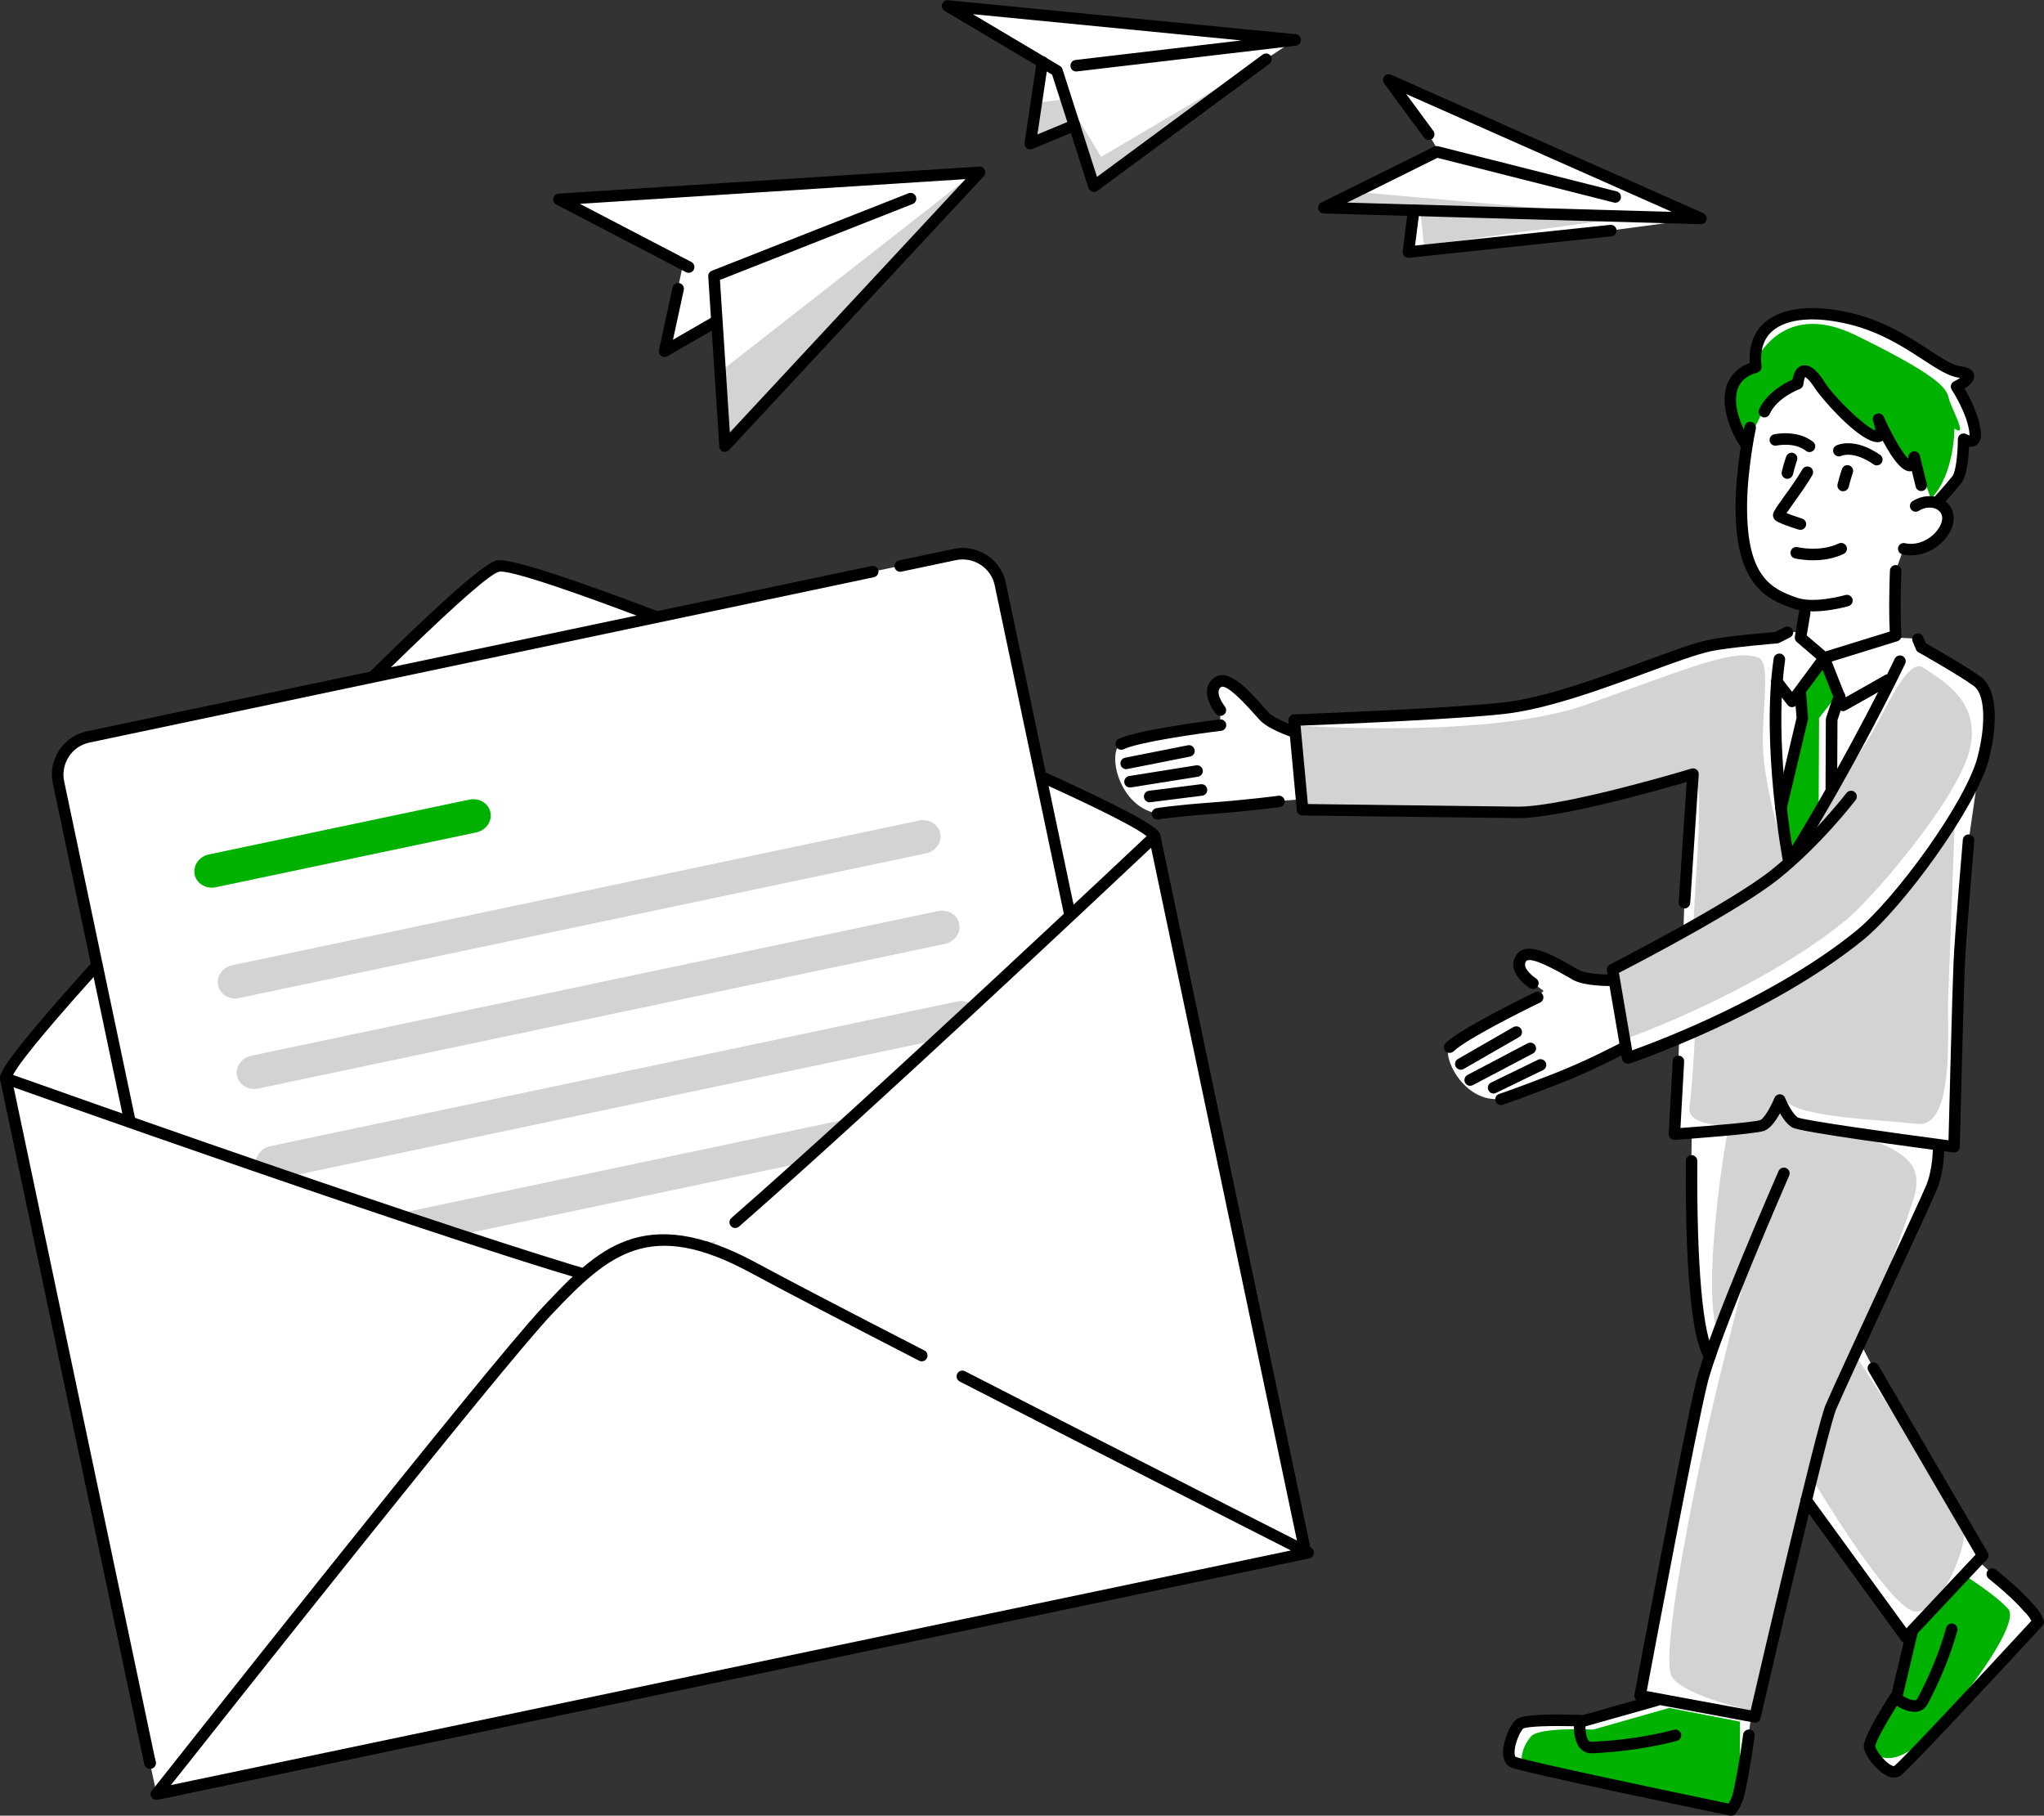 <?xml version="1.0" encoding="UTF-8"?>
<svg xmlns="http://www.w3.org/2000/svg" id="b" width="249.81" height="221.89" viewBox="0 0 249.81 221.89">
  <rect x="0" y="0" width="249.81" height="221.89" fill="#333333" stroke="none"/>
  <defs>
    <style>.d{fill:#d3d3d4;}.e{fill:#fff;}.f{fill:#00b200;}</style>
  </defs>
  <g id="c">
    <path class="e" d="M83.48,32.28l-2.26,10.65,6.41-3.74,1,15.35,31.12-33.45-51.41,3.3,15.15,7.9Z"></path>
    <polygon class="d" points="119.08 21.13 88.03 45.42 88.6 54.13 119.08 21.13"></polygon>
    <polygon class="e" points="129.18 8.64 129.26 8.91 127.39 7.58 125.91 17.56 131.32 15.34 133.7 22.74 154.73 7.21 158.29 4.86 115.81 .7 129.18 8.64"></polygon>
    <polygon class="e" points="169.72 9.77 174.61 16.41 175.9 18.62 175.59 18.54 161.79 25.38 172.79 25.7 172.79 25.7 172.13 30.8 196.87 28.17 207.87 26.69 169.72 9.77"></polygon>
    <polyline class="d" points="126.65 12.57 130.29 12.1 134.58 19.17 154.2 7.6 134.14 22.42 131.09 14.62 125.91 17.56 126.65 12.57"></polyline>
    <polyline class="d" points="199.72 26.46 174.04 29.99 173.58 25.72 163.17 24.7 165.7 23.45 199.72 26.46"></polyline>
    <path d="M88.62,55.24c-.08,0-.16-.01-.24-.04-.27-.09-.45-.34-.47-.62l-1.35-20.79c-.02-.31.16-.59.44-.7l24.03-9.47c.36-.14.77.03.91.4.14.36-.03.77-.4.91l-23.55,9.28,1.21,18.64,28.8-30.96-47.13,3.02,13.62,7.1c.34.18.48.6.3.95-.18.34-.6.48-.95.3l-15.86-8.27c-.28-.15-.43-.46-.36-.77s.33-.54.64-.56l51.41-3.3c.29-.02.56.14.68.4s.08.57-.12.78l-31.12,33.45c-.14.15-.32.22-.52.22Z"></path>
    <path d="M81.22,43.63c-.15,0-.29-.05-.41-.14-.23-.16-.33-.45-.27-.72l1.65-7.63c.08-.38.45-.62.84-.54.38.08.62.46.54.84l-1.32,6.08,4.92-2.84c.34-.19.77-.08.96.26.19.34.08.77-.26.96l-6.3,3.63c-.11.06-.23.09-.35.09Z"></path>
    <path d="M133.7,23.45c-.07,0-.15-.01-.22-.03-.22-.07-.38-.24-.45-.45l-4.44-13.84-13.14-7.8c-.28-.17-.41-.51-.31-.82.1-.31.41-.52.74-.48l42.48,4.15c.36.03.63.33.64.69,0,.36-.26.66-.62.71l-26.77,3.15c-.39.05-.74-.23-.78-.62s.23-.74.62-.78l20.28-2.39-32.84-3.21,10.65,6.33c.15.09.26.23.31.39l4.22,13.17,20.25-14.95c.31-.23.75-.16.98.15.23.31.16.75-.15.98l-21.04,15.53c-.12.09-.27.14-.42.14Z"></path>
    <path d="M125.91,18.26c-.15,0-.31-.05-.43-.15-.2-.16-.3-.41-.26-.66l1.48-9.98c.06-.39.42-.65.8-.59.38.06.65.42.59.8l-1.3,8.75,4.26-1.77c.36-.15.77.02.92.38.15.36-.02.77-.38.92l-5.41,2.25c-.09.04-.18.05-.27.05Z"></path>
    <path d="M207.87,27.4s-.01,0-.02,0l-46.08-1.31c-.32,0-.6-.24-.67-.55-.07-.32.09-.64.37-.78l13.8-6.84c.15-.07.32-.09.49-.05l21.82,5.52c.38.1.6.48.51.85-.1.38-.48.61-.85.51l-21.56-5.46-11.04,5.47,39.69,1.13-32.47-14.4,3.32,4.51c.23.31.16.75-.15.98s-.75.16-.98-.15l-4.89-6.64c-.19-.26-.18-.61.02-.86.2-.25.54-.33.83-.2l38.16,16.92c.31.14.48.47.4.8-.07.32-.36.55-.69.55Z"></path>
    <path d="M172.13,31.5c-.19,0-.37-.08-.5-.21-.15-.15-.22-.37-.2-.58l.65-5.1c.05-.39.41-.65.79-.61.39.05.66.4.61.79l-.54,4.22,23.86-2.53c.38-.03.73.24.77.63s-.24.73-.63.77l-24.74,2.63s-.05,0-.07,0Z"></path>
    <path class="e" d="M247.87,196.41s-1.24-1.55-4.38-4.06l-1.77-1.65.59-.63-13.37-22.89-1.61-3.09c3.43-7.43,8.09-17.47,8.7-18.92.68-1.62.84-3.53.88-4.43.13-.27.22-.54.28-.84,1.02.14,1.65.22,1.65.22,0,0,.45-18.44.63-22.43.18-3.99,1.14-15.04,1.14-15.04l1.22-8.42c.22-.56.42-1.1.54-1.58,1-3.85,1.12-8.06-.7-9.41-1.82-1.35-6.86-4.19-6.86-4.19l-.41-.99-2.35-.12c-.1-.25-.23-.48-.38-.7-.17-3.08.01-7.5.01-7.5l.98-2.7c2.89.67,5.66-2.05,5.39-4.01-.1-.69-.54-1.2-1.14-1.48.07-.17.12-.35.16-.53.41-.45,1.31-1.46,2.08-2.41.83-1.02.83-4.97.83-4.97,0,0,1.54.9,1.43-.67-.19-2.61-2.29-5.76-2.29-5.76,0,0,3.02-1.45.39-1.78-2.64-.33-6.55-4.82-13.24-6.48-6.69-1.66-12.39-.22-11.67,5.86-5.12,1.46-2.73,7.29-1.2,9.48l.11.03c-.32,1.94-.71,4.95-.7,7.85.05,8.64,3.18,10.36,6.66,11.52.34.11.72.18,1.1.22-.07.35-.08.71-.04,1.06l-.39,2.32-1.7-.09-1.31.66s-5.97.49-8.13.95c-4.73,1-15.96,6.3-24.27,7.55-5.25.79-26.57,1.58-26.57,1.58l.13,1.45h-.14s-2.77-.92-3.69-1.93c-1.47-1.62-4.34-5.21-5.73-4.08-1.39,1.13.4,3.34.4,3.34v1.83s-9.93,1.05-12.12,2.32c-1.74,1.01-.32,7.71,4.42,8.54,0,0,1.6-.31,6.66-.69,4.67-.35,8.21-.83,8.21-.83l2.77-.21.11,1.22s20.47.26,26.27.32c5.8.06,21.45-4.67,21.45-4.67l-1.04,15.7-.13,3.55c-4.6,2.56-8.65,4.63-8.65,4.63l.42,2.45-.77-1.15s-2.92.02-4.12-.64c-1.91-1.06-5.79-3.54-6.74-2.03-.95,1.51,1.45,3.03,1.45,3.03l1.32,1-.72.73s-9.01,4.24-10.75,6.09c-1.01,1.07,1.7,6.92,6.27,6.38,0,0,2.38-.8,6.74-2.5,4.36-1.7,8.24-3.8,8.24-3.8l.27-.13.23,1.36s2.54-.84,6.31-2.43l-.11,2.84-.49,8.89s.86-.06,2.08-.15c-.04.25-.02.51.04.76-.06,2.84-.37,23.05,2.2,26.51-.42,1.21-.75,2.27-.96,3.09-1.52,6.06-7.58,38.42-7.58,38.42l2.14.4-.12.18-8.89,2.51s-.03,0-.04,0c-.16,0-.31.02-.46.04,0-.04,0-.07,0-.07,0,0-6.45-.23-7.3.38-.86.6-2.12,4.09-.85,4.69,1.28.6,26.63,5.85,26.63,5.85,0,0,.68-.75.97-2.09,0,0,.65-2.84,1.21-7.04l.34-2.32.42.08s3.53-15.27,6.26-26.46l12.17,16.73.74-.79.02.09-1.72,7.27c-.19.28-.34.59-.43.92-.47.73-3.13,4.96-3.05,5.85.09.98,2.3,3.69,3.39,2.98,1.09-.71,17.22-18.2,17.22-18.2,0,0-.29-.91-1.23-1.79Z"></path>
    <path class="f" d="M212.86,52.52s-3.63-6.13,1.28-7.52c0,0,3.04-8.74,12.68-4.02,9.64,4.72,11.05,6.32,11.33,7.61.28,1.28,2.5,5.01.71,3.78,0,0,.04,5.6-2.86,8.58l-1.77-4.85s-.77,1.3-1.15.46c-.38-.83-3.31-5.2-3.31-5.2,0,0,.37,2.43-.71,1.66-1.08-.77-7.09-6.19-7.88-7.4-.79-1.22-.32.28-1.57,1.3,0,0-3.15-.1-3.99,2.58-.84,2.68-1.83,4.06-2.77,3.01Z"></path>
    <polygon class="f" points="220.03 84.82 220.27 87.29 217.6 97.78 218.88 104.18 222.27 98.78 222.32 87.75 224.59 84.85 222.81 80.59 220.03 84.82"></polygon>
    <path class="d" d="M206.96,113.41c.16-6.27,1.63-19.39-.3-18.88,0,0-17.49,4.4-19.29,4.58-1.79.18-27.58-.7-27.58-.7l-1.17-9.75s23.35,1.73,35.41-2.6c12.92-4.64,17.99-6.8,20.89-5.68,1.47.57.5,5.76.53,10.29.04,6.08,3.13,14.87,3.13,14.87,0,0,8.64-13.38,10.09-15.75,1.45-2.37,4.46-9.56,6.37-8.21,1.91,1.35,7.37,4.02,5.61,10.33-1.75,6.3-12.12,18.14-14.94,20.45-10.92,8.94-27.18,14.66-27.18,14.66l-1.37-8.04,9.8-5.55Z"></path>
    <path class="d" d="M238.9,100.63s-.66,17.73-.8,21.31c-.15,3.58.89,15.94-3.78,15.41-4.67-.53-14.29-.78-16.13-2.83,0,0-2.31,3.45-3.98,3.25-1.66-.2-8.13.22-7.73-2.47.4-2.69.68-9.08.68-9.08,0,0,13.66-6.21,18.36-10.41,4.69-4.2,13.38-15.17,13.38-15.17Z"></path>
    <path class="d" d="M211.14,138.39c-.46,1.98-3.16,19.44-1.2,24.44l4.6-11.69s-4.23,16.05-5.87,23.53c-1.63,7.48-5.89,28.01-4.3,30.32,1.59,2.31,9.9,4.14,9.9,4.14l7.11-28.58s9.4,15.85,12.6,16.38c3.2.53,6.98-8.83,5.94-10.79-1.04-1.96-13.03-20.34-13.03-20.34,0,0,6.88-18.37,7.2-20.08.53-2.81-.43-4.35-4.51-6.1-4.09-1.75-10.36-2.67-10.36-2.67l-1.71-2.45-1.75,2.69-4.61,1.19Z"></path>
    <path class="f" d="M203.99,208.73l-9.28,2.64s-6.58-.34-7.59.83c-1.45,1.67-1.16,3.43-1.16,3.43l25.33,5.49,1.34-3.33.03-7.39-8.68-1.68Z"></path>
    <path class="f" d="M240.06,192.49l-5.75,6.31-2.62,8.36s-3.47,5.55-3.21,6.28c.27.73,2.28,3.27,6.82-1,4.53-4.27,11.68-14.06,10.15-15.8-1.53-1.73-5.4-4.15-5.4-4.15Z"></path>
    <path d="M231.47,217.23c-.26,0-.55-.06-.89-.23-1.21-.58-2.69-2.45-2.79-3.51-.1-1.05,1.98-4.47,3.23-6.41.11-.17.28-.28.47-.31.19-.03.39.02.55.14.53.41,1.56.97,2.07.86.09-.02.16-.06.23-.19,1.52-2.84,2.73-5.84,3.52-8.66.1-.37.49-.59.87-.49.37.1.59.49.49.87-.81,2.92-2.07,6.02-3.63,8.95-.26.48-.67.8-1.18.91-.91.19-1.93-.29-2.59-.69-1.3,2.08-2.6,4.4-2.63,4.94.03.35.9,1.65,1.78,2.22.32.21.49.21.52.2.84-.6,10.38-10.81,16.78-17.75-.15-.29-.43-.72-.88-1.14-.02-.02-.05-.05-.07-.07-.01-.02-1.25-1.53-4.27-3.95-.3-.24-.35-.69-.11-.99.24-.3.68-.35.99-.11,2.92,2.34,4.23,3.85,4.45,4.12,1.04.99,1.37,2.02,1.39,2.06.08.24.02.5-.15.69-2.71,2.93-16.25,17.58-17.35,18.31-.19.12-.45.24-.8.24Z"></path>
    <path d="M220.03,64.75c-.07,0-.14-.01-.21-.03-2.79-.87-2.93-1.16-3.05-1.41-.25-.51.01-.87,1.25-2.6.72-.99,1.61-2.23,2.26-3.35.19-.34.63-.45.96-.26.34.19.45.62.26.96-.68,1.18-1.6,2.45-2.33,3.47-.29.41-.61.85-.83,1.18.48.19,1.25.46,1.91.67.37.12.58.51.46.88-.09.3-.37.49-.67.49Z"></path>
    <path d="M221.58,68.47c-1.25,0-2.15-.22-2.22-.23-.38-.09-.61-.47-.51-.85.09-.38.47-.61.85-.52.03,0,2.7.64,5.02-.45.35-.17.77-.01.94.34s.01.77-.34.94c-1.29.61-2.64.77-3.73.77Z"></path>
    <path d="M225.26,60.04c-.05,0-.11,0-.16-.02-.38-.09-.61-.47-.52-.85.22-.92.52-1.82.54-1.85.13-.37.53-.57.89-.44.37.13.56.53.44.89,0,0-.3.87-.5,1.72-.08.32-.37.54-.68.54Z"></path>
    <path d="M218.45,58.52c-.05,0-.11,0-.16-.02-.38-.09-.61-.47-.53-.84.21-.92.52-1.82.54-1.86.13-.37.53-.56.89-.44.37.13.56.53.44.89,0,0-.3.87-.5,1.72-.08.32-.36.54-.68.54Z"></path>
    <path d="M221.52,74.71c-.79,0-1.58-.08-2.26-.31-3.59-1.19-7.09-3.12-7.15-12.19-.03-4.85,1.06-9.9,1.1-10.11.08-.38.45-.62.84-.54.38.08.62.46.54.84-.01.05-1.1,5.12-1.07,9.81.05,8.16,2.83,9.74,6.18,10.86,2.12.7,5.79-.34,5.83-.35.37-.11.76.11.87.48.11.37-.11.76-.48.87-.12.04-2.26.65-4.4.65Z"></path>
    <path d="M222.95,81.11c-.17,0-.33-.06-.46-.17l-2.89-2.48c-.19-.16-.28-.41-.24-.65l.51-3.06c.06-.38.43-.64.81-.58.38.06.64.43.58.81l-.45,2.67,2.29,1.96,7.86-2.43c-.16-3.06.01-7.26.02-7.45.02-.39.34-.69.73-.67.39.02.69.34.67.73,0,.05-.2,4.85.01,7.85.02.33-.18.62-.49.72l-8.76,2.71c-.07.02-.14.03-.21.03Z"></path>
    <path d="M233.57,67.87c-.36,0-.71-.04-1.06-.12-.38-.09-.61-.47-.53-.84.09-.38.46-.61.84-.53,1.16.27,2.45-.12,3.45-1.03.75-.69,1.18-1.55,1.09-2.2-.08-.56-.49-.83-.73-.95-.62-.29-1.44-.2-2.13.23-.33.21-.76.11-.97-.22-.21-.33-.11-.76.22-.97,1.09-.68,2.42-.8,3.47-.31.85.4,1.4,1.14,1.53,2.03.16,1.13-.42,2.41-1.53,3.43-1.05.96-2.36,1.48-3.66,1.48Z"></path>
    <path d="M221.15,55.25c-.15,0-.3-.05-.43-.15-1.43-1.12-3.56-.65-3.59-.65-.38.08-.76-.15-.84-.53-.09-.38.15-.76.53-.84.11-.03,2.81-.61,4.76.91.31.24.36.68.12.99-.14.18-.35.27-.56.27Z"></path>
    <path d="M229.38,56.88c-.14,0-.28-.04-.4-.13-2.44-1.7-3.87-1.07-3.93-1.04-.35.16-.77.02-.94-.33-.17-.34-.04-.76.3-.93.09-.05,2.18-1.08,5.37,1.14.32.22.4.66.18.98-.14.2-.36.3-.58.3Z"></path>
    <path d="M234.81,60.01c-.32,0-.6-.21-.68-.53l-.47-1.91s-.08.02-.12.02c-.89.14-2.06-1.12-3.44-3.73-.05.03-.09.06-.15.08-1.98.95-7.27-5.16-8.1-6.44-.68-1.06-1.08-1.34-1.23-1.42-.06.11-.16.38-.21.87-.03.27-.21.5-.46.6-.03,0-2.75,1.02-3.67,3.05-.16.35-.58.51-.93.35-.35-.16-.51-.58-.35-.93.93-2.06,3.15-3.22,4.07-3.63.17-.98.57-1.56,1.2-1.71,1.12-.27,2.12,1.04,2.76,2.06,1.28,1.99,4.97,5.47,6.17,5.87-.01-.19-.07-.55-.28-1.16-.12-.36.06-.74.41-.88.34-.14.74.02.9.37,1.05,2.33,2.32,4.49,2.98,5.11.01-.07.03-.16.04-.27.04-.34.32-.6.66-.62.35-.03.64.2.73.53l.85,3.45c.09.38-.14.76-.51.85-.06.01-.11.02-.17.02Z"></path>
    <path d="M236.85,62.01c-.17,0-.34-.06-.48-.19-.29-.26-.31-.71-.04-.99.01-.01,1.27-1.38,2.28-2.63.42-.51.67-2.75.67-4.52,0-.25.13-.49.35-.61.22-.13.49-.13.71,0,.11.06.26.12.37.15,0-.04,0-.09,0-.16-.18-2.4-2.15-5.39-2.17-5.42-.11-.17-.15-.38-.09-.58.05-.2.19-.36.37-.45.26-.12.52-.28.73-.43-.04,0-.08-.01-.13-.02-1.26-.16-2.64-1.06-4.38-2.19-2.3-1.5-5.16-3.37-8.94-4.31-4.25-1.06-7.72-.76-9.5.81-1.09.96-1.53,2.4-1.31,4.29.04.34-.17.66-.51.76-1.26.36-2.05,1.02-2.4,2-.72,2.02.55,4.93,1.58,6.4.22.32.15.76-.17.98-.32.22-.76.15-.98-.17-1.03-1.47-2.72-4.96-1.75-7.68.45-1.26,1.38-2.17,2.78-2.7-.12-2.07.51-3.77,1.82-4.93,2.13-1.88,6.05-2.29,10.77-1.12,4.01.99,6.98,2.93,9.37,4.49,1.53,1,2.84,1.86,3.79,1.97.42.05,1.54.19,1.68,1.07.11.66-.48,1.23-1.17,1.66.64,1.1,1.85,3.39,2,5.44.07.89-.29,1.3-.6,1.49-.27.17-.56.21-.85.18-.05,1.35-.25,3.58-.96,4.46-1.04,1.28-2.28,2.63-2.33,2.69-.14.15-.33.23-.52.23Z"></path>
    <path d="M205.87,111.01s-.03,0-.05,0c-.39-.03-.68-.36-.66-.75l.98-14.7c-3.52,1.03-15.44,4.42-20.57,4.42-.04,0-.08,0-.12,0-5.8-.06-26.27-.32-26.27-.32-.36,0-.66-.28-.69-.64l-1.02-10.95c-.02-.19.04-.38.17-.53.13-.15.31-.23.5-.24.21,0,21.33-.8,26.49-1.57,5-.75,11.22-3.04,16.21-4.88,3.29-1.21,6.13-2.26,8.02-2.66,2.02-.43,7.15-.88,8.08-.95l1.19-.6c.35-.18.77-.04.95.31s.04.77-.31.95l-1.31.66c-.08.04-.17.07-.26.07-.06,0-5.95.5-8.04.94-1.79.38-4.59,1.41-7.82,2.6-5.05,1.86-11.34,4.18-16.49,4.95-4.74.71-22.03,1.41-25.9,1.56l.89,9.58c3.49.04,20.44.26,25.63.32.04,0,.07,0,.11,0,5.72,0,20.98-4.6,21.13-4.65.22-.07.46-.02.64.12.18.14.28.37.26.6l-1.04,15.71c-.03.37-.33.66-.7.66Z"></path>
    <path d="M198.93,129.99c-.13,0-.25-.03-.36-.1-.18-.11-.3-.28-.33-.48l-1.85-10.79c-.05-.3.1-.61.37-.75.15-.08,14.75-7.55,19.78-11.59,5.02-4.03,9.09-9.32,9.13-9.37.24-.31.68-.37.99-.13.31.24.37.68.13.99-.17.22-4.21,5.48-9.37,9.62-4.69,3.77-16.98,10.17-19.56,11.5l1.62,9.47c3.41-1.22,17.35-6.5,27.31-14.56,4.79-3.88,13.46-15.76,14.9-21.29,1.07-4.12.89-7.68-.44-8.66-1.77-1.31-6.74-4.11-6.79-4.14-.14-.08-.24-.2-.3-.34l-.41-.99c-.15-.36.02-.77.38-.92.36-.15.77.02.92.38l.32.77c.99.56,5.08,2.9,6.72,4.11,2.23,1.65,1.96,6.33.96,10.15-1.5,5.75-10.45,18.04-15.38,22.03-11.57,9.37-28.36,15.02-28.53,15.08-.07.02-.15.04-.22.04Z"></path>
    <path d="M187.33,120.86c-.13,0-.26-.04-.37-.11-1.11-.7-2.72-2.34-1.67-4,1.21-1.92,4.53-.01,6.96,1.38.26.15.5.29.72.41.75.42,2.7.58,3.77.55.38-.03.71.31.71.7,0,.39-.31.71-.7.71-.33,0-3.14,0-4.46-.73-.22-.12-.47-.26-.73-.42-3.04-1.74-4.75-2.36-5.07-1.85-.56.89,1.22,2.06,1.23,2.07.33.21.42.64.22.97-.13.21-.36.33-.59.33Z"></path>
    <path d="M177.18,128.68c-.18,0-.36-.07-.5-.21-.27-.28-.27-.72,0-1,1.86-1.84,10.57-6.04,10.94-6.22.35-.17.77-.02.94.33.17.35.02.77-.33.94-2.46,1.18-9.15,4.56-10.56,5.95-.14.14-.32.2-.5.2Z"></path>
    <path d="M178.53,130.73c-.24,0-.48-.13-.61-.35-.19-.34-.08-.77.26-.96l6.78-3.9c.34-.19.77-.08.96.26.19.34.08.77-.26.96l-6.78,3.9c-.11.06-.23.09-.35.09Z"></path>
    <path d="M179.68,132.7c-.25,0-.5-.14-.62-.38-.18-.34-.05-.77.29-.95l7.35-3.87c.34-.18.77-.05.95.29s.05.77-.29.95l-7.35,3.87c-.1.05-.22.08-.33.08Z"></path>
    <path d="M182.54,133.64c-.26,0-.51-.15-.63-.4-.17-.35-.02-.77.32-.94l5.74-2.79c.35-.17.77-.02.94.32.17.35.02.77-.32.94l-5.74,2.79c-.1.05-.2.07-.31.07Z"></path>
    <path d="M183.45,135.06c-.29,0-.57-.19-.67-.48-.12-.37.07-.77.44-.89.02,0,2.41-.81,6.7-2.49,4.27-1.67,8.12-3.74,8.16-3.76.34-.19.77-.06.95.28.19.34.06.77-.28.95-.04.02-3.96,2.13-8.32,3.83-4.33,1.69-6.74,2.5-6.77,2.51-.07.03-.15.04-.22.04Z"></path>
    <path d="M158.17,90.15c-.07,0-.15-.01-.22-.04-.3-.1-2.98-1.01-3.99-2.12-.17-.19-.36-.4-.56-.62-2.33-2.63-3.74-3.76-4.21-3.38-.81.66.5,2.34.51,2.35.24.3.2.75-.11.99-.3.24-.74.2-.99-.11-.83-1.02-1.82-3.09-.3-4.33,1.76-1.43,4.3,1.44,6.16,3.54.2.22.38.43.54.61.58.64,2.39,1.4,3.39,1.73.37.12.57.52.45.89-.1.3-.37.48-.67.48Z"></path>
    <path d="M137.03,91.63c-.26,0-.51-.15-.63-.39-.17-.35-.03-.77.32-.94,2.35-1.15,11.95-2.33,12.36-2.38.39-.05.74.23.78.61.05.39-.23.74-.61.78-2.71.33-10.13,1.38-11.91,2.25-.1.05-.21.07-.31.07Z"></path>
    <path d="M137.64,94c-.33,0-.62-.23-.69-.57-.08-.38.17-.75.55-.83l7.67-1.52c.38-.08.75.17.83.55.08.38-.17.75-.55.83l-7.67,1.52s-.09.01-.14.01Z"></path>
    <path d="M138.1,96.24c-.34,0-.64-.25-.69-.59-.06-.38.2-.74.58-.81l8.2-1.31c.38-.06.74.2.81.58.06.38-.2.74-.58.81l-8.2,1.31s-.08,0-.11,0Z"></path>
    <path d="M140.51,98.05c-.35,0-.65-.26-.7-.62-.05-.39.22-.74.61-.79l6.33-.8c.4-.05.74.22.79.61.05.39-.22.74-.61.79l-6.33.8s-.06,0-.09,0Z"></path>
    <path d="M141.45,100.16c-.33,0-.63-.23-.69-.57-.07-.38.18-.75.56-.82.07-.01,1.7-.32,6.74-.7,4.59-.34,8.13-.82,8.16-.82.38-.06.74.22.79.6.05.38-.22.74-.6.79-.04,0-3.61.48-8.25.83-4.93.37-6.56.67-6.58.68-.05,0-.09.01-.13.01Z"></path>
    <path d="M238.84,140.84s-.06,0-.09,0c-4.36-.57-18.65-2.47-19.68-3.04-.61-.34-1.14-1.07-1.53-1.75-.48.88-1.16,1.86-1.91,2.14-1.08.41-9.3.99-10.94,1.11-.2.01-.4-.06-.54-.2-.14-.14-.22-.34-.21-.54l.49-8.89c.02-.39.34-.69.74-.66.39.02.69.35.66.74l-.45,8.1c4.48-.32,9.18-.75,9.75-.97.45-.17,1.26-1.53,1.74-2.71.11-.26.37-.44.65-.44h0c.29,0,.54.17.65.44.33.82,1.04,2.1,1.57,2.4.89.38,11.44,1.86,18.4,2.78.09-3.56.46-18.18.61-21.66.18-3.96,1.13-14.96,1.14-15.07.03-.39.38-.68.76-.64.39.03.67.37.64.76,0,.11-.96,11.08-1.14,15.01-.18,3.94-.63,22.23-.63,22.41,0,.2-.09.39-.25.52-.13.11-.29.17-.46.17Z"></path>
    <path d="M225.23,86.9c-.08,0-.16-.01-.24-.04-.19-.07-.34-.22-.42-.4l-1.82-4.6-3.16,4.27c-.13.18-.34.28-.56.29-.22.01-.43-.1-.56-.27l-1.88-2.43c-.24-.31-.18-.75.13-.99.31-.24.75-.18.99.13l1.31,1.69,3.36-4.54c.15-.21.4-.31.66-.28.25.03.47.2.56.44l1.99,5.03,4.8-2.71c.34-.19.77-.07.96.27.19.34.07.77-.27.96l-5.5,3.1c-.11.06-.23.09-.35.09Z"></path>
    <path d="M218.64,106.08s-.08,0-.13-.01c-.29-.05-.51-.28-.56-.56-.11-.58-2.72-14.45-1.18-25.04.06-.38.42-.65.8-.59.38.06.65.41.6.8-1.18,8.14.2,18.58.86,22.74,7.44-12.22,12.49-22.81,12.54-22.92.17-.35.59-.5.94-.33.35.17.5.59.33.94-.05.12-5.57,11.71-13.59,24.65-.13.21-.36.33-.6.33Z"></path>
    <path d="M217.67,99.46c-.05,0-.11,0-.16-.02-.38-.09-.61-.47-.52-.85l2.58-10.87-.23-2.84c-.03-.39.26-.73.64-.76.38-.03.73.26.76.64l.24,2.96c0,.07,0,.15-.02.22l-2.61,10.98c-.08.32-.37.54-.68.54Z"></path>
    <path d="M223.81,97.03h0c-.39,0-.7-.32-.7-.71l.04-8.41c0-.07.01-.15.04-.22l.94-2.85c.12-.37.51-.57.89-.45.37.12.57.52.45.89l-.9,2.74-.04,8.3c0,.39-.32.7-.7.7Z"></path>
    <path d="M208.99,166.43c-.21,0-.42-.1-.56-.28-2.22-2.92-2.45-16.47-2.39-24.28,0-.39.32-.7.7-.7h0c.39,0,.7.32.7.71-.09,12.8.69,21.56,2.11,23.42.23.31.17.75-.14.99-.13.1-.28.14-.42.14Z"></path>
    <path d="M214.5,210.52s-.09,0-.13-.01l-14.05-2.6c-.18-.03-.35-.14-.45-.29-.11-.15-.15-.34-.11-.53.06-.32,6.08-32.45,7.58-38.46,1.52-6.05,9.69-24.73,10.03-25.52.16-.36.57-.52.93-.36.36.16.52.57.36.93-.08.19-8.46,19.37-9.96,25.3-1.38,5.48-6.55,32.95-7.44,37.68l12.7,2.35c1.15-4.97,8.06-34.69,9.15-37.3.62-1.47,3.71-8.16,6.7-14.63,2.65-5.73,5.15-11.14,5.58-12.16.85-2.02.84-4.63.84-4.65,0-.39.31-.71.7-.71h0c.39,0,.7.31.7.7,0,.12.02,2.92-.95,5.21-.44,1.04-2.94,6.47-5.6,12.2-2.99,6.46-6.07,13.14-6.68,14.58-.9,2.14-6.43,25.62-9.23,37.73-.07.32-.36.55-.68.55Z"></path>
    <path d="M232.93,200.79s-.03,0-.04,0c-.21-.01-.4-.12-.53-.29l-12.17-16.73c-.23-.31-.16-.75.16-.98.31-.23.75-.16.98.16l11.67,16.04,8.45-9-13.1-22.44c-.2-.34-.08-.77.25-.96.34-.2.77-.08.96.25l13.37,22.89c.16.27.12.61-.09.84l-9.39,10.01c-.13.14-.32.22-.51.22Z"></path>
    <path d="M193.5,211.02c-.31,0-.59-.2-.68-.51-.11-.37.11-.76.49-.87l8.96-2.53c.37-.11.76.11.87.49.11.37-.11.76-.49.87l-8.96,2.53c-.06.02-.13.03-.19.03Z"></path>
    <path d="M211.56,221.89s-.1,0-.14-.01c-4.25-.88-25.5-5.3-26.78-5.9-.38-.18-.85-.59-.93-1.53-.12-1.4.77-3.73,1.67-4.37.91-.65,5.23-.59,7.74-.51.2,0,.38.1.51.24.13.15.19.34.17.54-.08.73-.02,1.94.37,2.37.07.08.18.15.38.14,3.51-.15,6.98-.66,10.04-1.47.37-.1.76.12.86.5.1.38-.13.76-.5.86-3.16.83-6.73,1.36-10.34,1.52-.58.03-1.09-.18-1.47-.59-.66-.71-.78-1.93-.78-2.72-2.71-.07-5.67.01-6.18.28-.37.27-1.16,2.01-1.07,3.08.02.23.08.36.13.38,1,.44,15.94,3.62,26.02,5.71.18-.29.44-.79.58-1.45,0-.04.65-2.87,1.2-6.99.05-.38.4-.65.79-.61.39.05.66.4.61.79-.55,4.19-1.21,7.08-1.22,7.11-.32,1.49-1.1,2.36-1.13,2.4-.13.15-.33.23-.52.23Z"></path>
    <path d="M231.85,207.86c-.05,0-.11,0-.16-.02-.38-.09-.61-.47-.52-.85l1.84-7.76c.09-.38.46-.61.85-.52.38.09.61.47.52.85l-1.84,7.76c-.08.32-.37.54-.68.54Z"></path>
    <path class="e" d="M18.33,215.46L.72,131.79c-.6-2.87,55.52-61.65,60.13-62.62,4.6-.97,79.67,30.18,80.27,33.05l18.42,87.45-140.4,29.57"></path>
    <path d="M19.13,219.95c-.33,0-.62-.23-.69-.56-.08-.38.16-.75.54-.83l139.71-29.42-18.25-86.67c-3.06-3.73-73.34-32.62-79.24-32.62-.09,0-.16,0-.21.02-4.07.86-58.25,57.16-59.56,61.88l17.6,83.57c.08.38-.16.75-.54.83-.37.08-.75-.16-.83-.54L.03,131.94c-.11-.54-.29-1.37,8.65-11.47,5.12-5.79,12.1-13.31,19.64-21.18,4.8-5.02,28.94-30.07,32.38-30.8,3.43-.72,35.63,12.47,42.05,15.12,10.08,4.16,19.49,8.24,26.51,11.46,12.26,5.64,12.43,6.46,12.54,7l18.42,87.45c.08.38-.16.75-.54.83l-140.4,29.57s-.1.02-.15.02ZM1.41,131.79s0,0,0,0h0Z"></path>
    <path class="e" d="M7.15,95.62c-.53-2.52,1.1-5.02,3.62-5.56l105.92-22.31c2.52-.53,5.02,1.1,5.56,3.62l18.36,87.2c.53,2.52-1.1,5.02-3.62,5.56l-105.92,22.31c-2.52.53-5.02-1.1-5.56-3.62L7.15,95.62Z"></path>
    <path d="M30.1,187.25c-1.03,0-2.05-.3-2.94-.88-1.21-.79-2.04-2-2.33-3.4L6.46,95.76c-.3-1.4-.03-2.84.76-4.05.79-1.21,2-2.04,3.4-2.34l95.9-20.2c.37-.08.75.16.83.54.08.38-.16.75-.54.83L10.92,90.75c-1.04.22-1.93.83-2.51,1.73-.58.9-.79,1.96-.57,3l18.36,87.2c.22,1.04.83,1.93,1.73,2.51.89.58,1.96.78,3,.57l105.92-22.31c2.15-.45,3.53-2.57,3.08-4.72l-18.36-87.2c-.22-1.04-.83-1.93-1.73-2.51-.89-.58-1.96-.78-3-.57l-6.68,1.41c-.37.08-.75-.16-.83-.54-.08-.38.16-.75.54-.83l6.68-1.41c1.41-.3,2.84-.02,4.05.76,1.21.79,2.04,2,2.33,3.4l18.36,87.2c.61,2.91-1.26,5.78-4.17,6.39l-105.92,22.31c-.37.08-.74.12-1.11.12Z"></path>
    <path class="f" d="M59.94,99.27c.23,1.1-.55,2.21-1.74,2.46l-31.83,6.7c-1.19.25-2.35-.45-2.58-1.55-.23-1.1.55-2.21,1.74-2.46l31.83-6.7c1.19-.25,2.35.45,2.58,1.55Z"></path>
    <path class="d" d="M114.91,101.83c.23,1.1-.55,2.21-1.74,2.46l-83.94,17.68c-1.19.25-2.35-.45-2.58-1.55-.23-1.1.55-2.21,1.74-2.46l83.94-17.68c1.19-.25,2.35.45,2.58,1.55Z"></path>
    <path class="d" d="M117.23,112.89c.23,1.1-.55,2.21-1.74,2.46l-83.94,17.68c-1.19.25-2.35-.45-2.58-1.55-.23-1.1.55-2.21,1.74-2.46l83.94-17.68c1.19-.25,2.35.45,2.58,1.55Z"></path>
    <path class="d" d="M119.56,123.94c.23,1.1-.55,2.21-1.74,2.46l-83.94,17.68c-1.19.25-2.35-.45-2.58-1.55-.23-1.1.55-2.21,1.74-2.46l83.94-17.68c1.19-.25,2.35.45,2.58,1.55Z"></path>
    <path class="d" d="M121.89,134.99c.23,1.1-.55,2.21-1.74,2.46l-83.94,17.68c-1.19.25-2.35-.45-2.58-1.55-.23-1.1.55-2.21,1.74-2.46l83.94-17.68c1.19-.25,2.35.45,2.58,1.55Z"></path>
    <path class="d" d="M124.21,146.04c.23,1.1-.55,2.21-1.74,2.46l-83.94,17.68c-1.19.25-2.35-.45-2.58-1.55-.23-1.1.55-2.21,1.74-2.46l83.94-17.68c1.19-.25,2.35.45,2.58,1.55Z"></path>
    <path class="e" d="M86.33,152.42c-3.64,3.09-6.16,5.04-6.86,5.19-3.86.81-78.75-25.82-78.75-25.82l17.62,83.66"></path>
    <path d="M18.33,216.16c-.33,0-.62-.23-.69-.56L.03,131.94c-.05-.25.03-.51.23-.67.19-.17.46-.22.7-.13,29.9,10.63,75.42,26.27,78.37,25.79.2-.05,1.29-.58,6.55-5.04.29-.25.74-.22.99.08.25.3.21.74-.08.99-5.29,4.49-6.6,5.22-7.17,5.34-3.8.8-66.21-21.26-77.95-25.42l17.36,82.44c.08.38-.16.75-.54.83-.05.01-.1.02-.15.02Z"></path>
    <path class="e" d="M89.86,149.37c17.68-15.44,51.25-47.14,51.25-47.14l18.42,87.45-139.1,29.29"></path>
    <path d="M20.43,219.67c-.33,0-.62-.23-.69-.56-.08-.38.16-.75.54-.83l138.41-29.15-18.01-85.53c-5.5,5.19-34.5,32.45-50.36,46.3-.29.25-.74.23-.99-.07-.26-.29-.23-.74.07-.99,17.46-15.25,50.89-46.81,51.23-47.12.19-.17.45-.24.69-.16.24.08.43.28.48.53l18.42,87.45c.04.18,0,.37-.1.53-.1.16-.26.27-.44.3l-139.1,29.29s-.1.02-.15.02Z"></path>
    <path class="e" d="M117.61,168.22c19.63,10.07,42.27,21.55,42.27,21.55l-140.74,29.48s40.81-51.72,47.76-59.07c6.95-7.35,12.17-12.29,25.21-5.22,3.94,2.13,11.67,6.15,20.55,10.72"></path>
    <path d="M19.13,219.95c-.24,0-.47-.12-.6-.33-.16-.25-.14-.57.05-.81.41-.52,40.91-51.82,47.8-59.12,6.53-6.91,12.17-12.89,26.06-5.36,3.51,1.9,10.42,5.51,20.54,10.71.35.18.48.6.3.95-.18.34-.6.48-.95.3-10.12-5.21-17.04-8.82-20.56-10.73-12.31-6.67-17.28-2.41-24.36,5.09-6.18,6.54-39.71,48.89-46.52,57.5l136.88-28.67c-5.73-2.91-24.24-12.31-40.48-20.65-.34-.18-.48-.6-.3-.95.18-.35.6-.48.95-.3,19.4,9.96,42.04,21.43,42.26,21.55.27.13.42.42.38.72-.04.3-.26.54-.55.6l-140.74,29.48s-.1.01-.14.01Z"></path>
  </g>
</svg>

